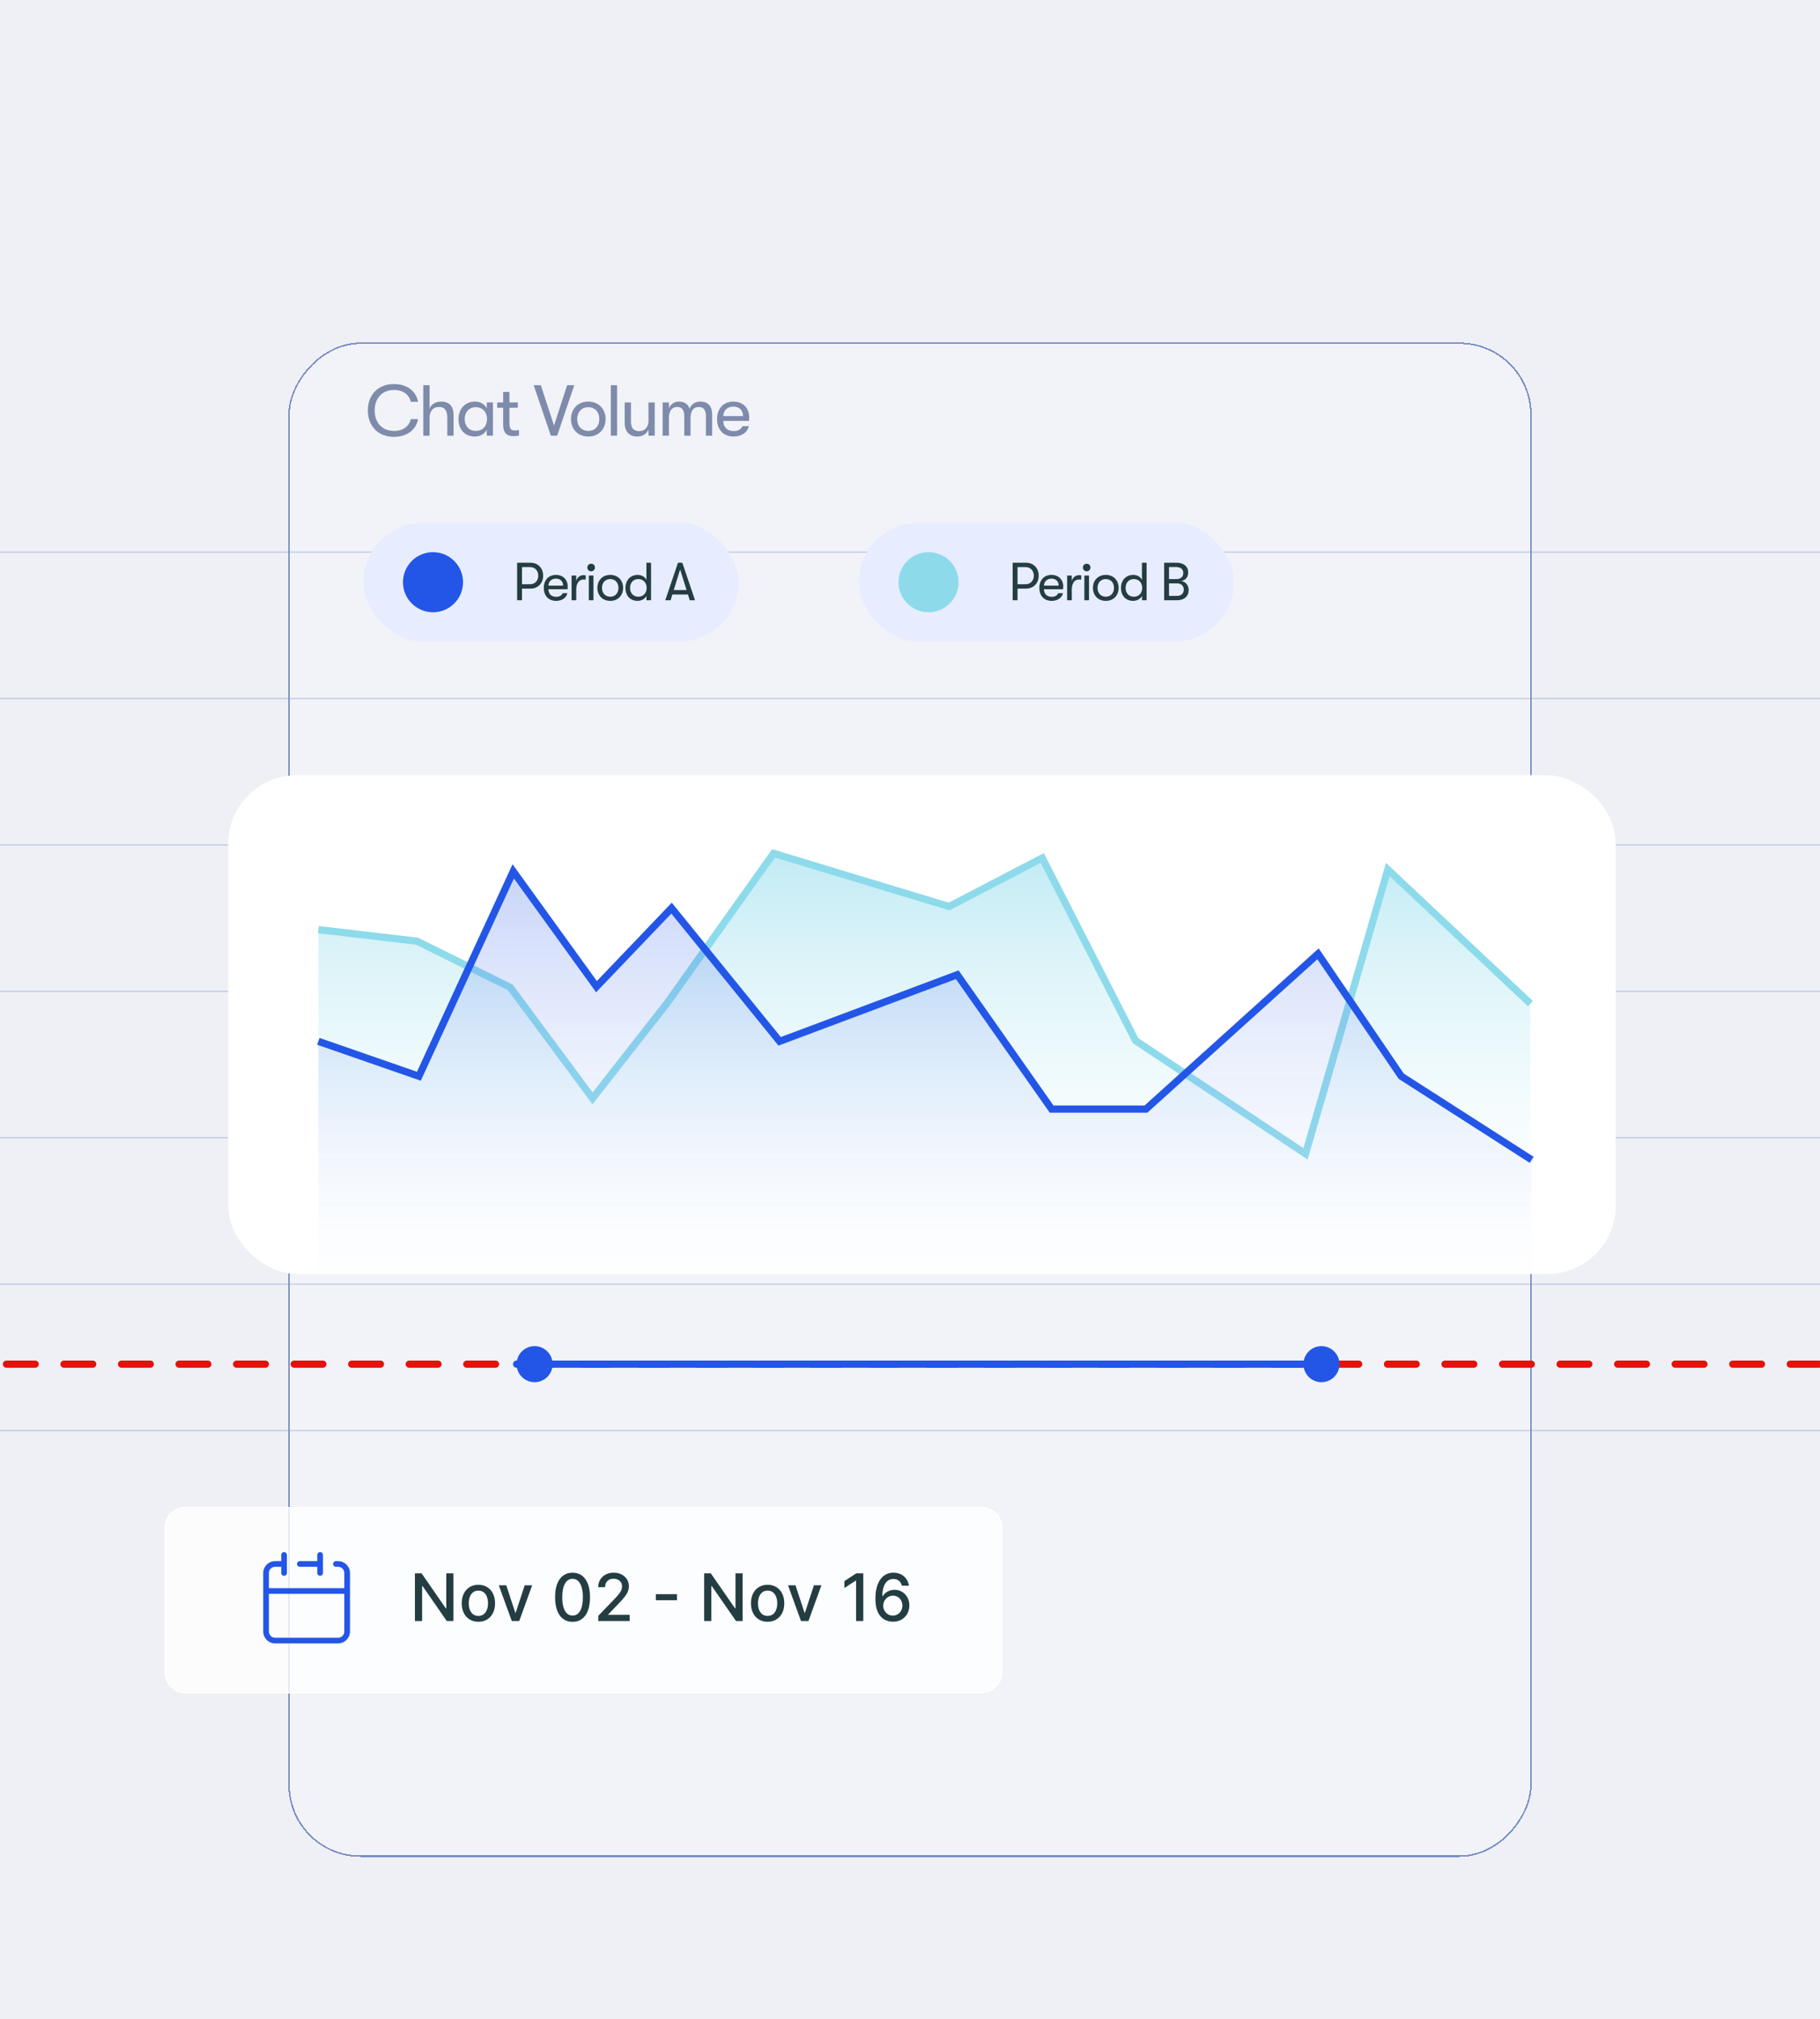 <svg width="303" height="336" viewBox="0 0 303 336" fill="none" xmlns="http://www.w3.org/2000/svg">
<g clip-path="url(#clip0_4252_849)">
<rect width="303" height="336" fill="#EEF0F6"/>
<g filter="url(#filter0_d_4252_849)">
<rect width="207" height="252" rx="12" transform="matrix(1 0 0 -1 48 299)" fill="white" fill-opacity="0.2" shape-rendering="crispEdges"/>
<rect x="0.125" y="-0.125" width="206.75" height="251.75" rx="11.875" transform="matrix(1 0 0 -1 48 298.75)" stroke="#778CC5" stroke-width="0.25" shape-rendering="crispEdges"/>
</g>
<g opacity="0.32">
<line x1="-7" y1="91.875" x2="305.5" y2="91.875" stroke="#778CC5" stroke-width="0.25"/>
<line x1="-7" y1="116.239" x2="305.5" y2="116.238" stroke="#778CC5" stroke-width="0.25"/>
<line x1="-7" y1="140.602" x2="305.5" y2="140.602" stroke="#778CC5" stroke-width="0.25"/>
<line x1="-7" y1="164.966" x2="305.5" y2="164.966" stroke="#778CC5" stroke-width="0.25"/>
<line x1="-7" y1="189.329" x2="305.5" y2="189.329" stroke="#778CC5" stroke-width="0.25"/>
<line x1="-7" y1="213.693" x2="305.5" y2="213.693" stroke="#778CC5" stroke-width="0.25"/>
<line x1="-7" y1="238.057" x2="305.5" y2="238.057" stroke="#778CC5" stroke-width="0.25"/>
</g>
<path opacity="0.6" d="M65.582 72.692C62.858 72.692 61.238 70.796 61.238 68.3C61.238 65.792 62.858 63.908 65.582 63.908C67.862 63.908 69.29 65.168 69.602 66.86H68.402C68.09 65.672 67.142 64.892 65.594 64.892C63.566 64.892 62.378 66.32 62.378 68.3C62.378 70.28 63.566 71.708 65.594 71.708C67.142 71.708 68.09 70.928 68.402 69.74H69.602C69.29 71.432 67.862 72.692 65.582 72.692ZM73.448 66.824C74.816 66.824 75.512 67.616 75.512 69.092V72.5H74.468V69.548C74.468 68.312 74.06 67.724 73.076 67.724C72.044 67.724 71.516 68.444 71.516 69.572V72.5H70.472V64.1H71.516V67.988C71.816 67.28 72.488 66.824 73.448 66.824ZM79.068 72.644C77.304 72.644 76.332 71.372 76.332 69.74C76.332 68.108 77.376 66.824 79.092 66.824C79.968 66.824 80.688 67.256 81.036 67.94V66.968H82.068V72.5H81.036V71.528C80.688 72.212 79.896 72.644 79.068 72.644ZM79.212 71.708C80.424 71.708 81.084 70.796 81.084 69.74C81.084 68.672 80.424 67.76 79.212 67.76C78.072 67.76 77.364 68.6 77.364 69.74C77.364 70.868 78.072 71.708 79.212 71.708ZM85.702 71.624C85.918 71.624 86.242 71.6 86.398 71.564V72.488C86.194 72.536 85.822 72.572 85.474 72.572C84.814 72.572 83.77 72.452 83.77 70.664V67.844H82.774V66.968H83.77V65.216H84.814V66.968H86.206V67.844H84.814V70.436C84.814 71.492 85.174 71.624 85.702 71.624ZM91.707 72.5L88.851 64.1H90.039L92.235 70.796L94.419 64.1H95.607L92.763 72.5H91.707ZM97.941 72.644C96.141 72.644 95.061 71.348 95.061 69.728C95.061 68.12 96.141 66.824 97.941 66.824C99.729 66.824 100.821 68.12 100.821 69.728C100.821 71.348 99.729 72.644 97.941 72.644ZM97.941 71.708C99.105 71.708 99.777 70.844 99.777 69.728C99.777 68.624 99.105 67.76 97.941 67.76C96.777 67.76 96.093 68.624 96.093 69.74C96.093 70.844 96.777 71.708 97.941 71.708ZM101.693 72.5V64.1H102.737V72.5H101.693ZM106.1 72.644C104.864 72.644 104 71.9 104 70.376V66.968H105.044V70.124C105.044 71.108 105.404 71.744 106.388 71.744C107.528 71.744 107.96 70.868 107.96 69.992V66.968H109.004V72.5H107.96V71.492C107.66 72.176 107.012 72.644 106.1 72.644ZM110.319 72.5V66.968H111.363V67.976C111.567 67.376 112.143 66.824 113.019 66.824C113.991 66.824 114.579 67.28 114.795 68.012C115.035 67.352 115.707 66.824 116.571 66.824C118.059 66.824 118.563 67.784 118.563 68.996V72.5H117.519V69.2C117.519 68.156 117.063 67.724 116.319 67.724C115.503 67.724 114.963 68.276 114.963 69.62V72.5H113.919V69.272C113.919 68.084 113.415 67.724 112.731 67.724C111.891 67.724 111.363 68.324 111.363 69.62V72.5H110.319ZM124.731 69.416C124.731 69.656 124.719 69.776 124.695 70.04H120.411C120.435 71.108 121.095 71.732 122.151 71.732C122.883 71.732 123.387 71.432 123.615 70.916H124.659C124.467 71.936 123.447 72.644 122.151 72.644C120.447 72.644 119.379 71.516 119.379 69.728C119.379 67.964 120.459 66.824 122.103 66.824C123.675 66.824 124.731 67.892 124.731 69.416ZM120.411 69.236H123.699C123.699 68.264 123.099 67.664 122.091 67.664C121.083 67.664 120.459 68.3 120.411 69.236Z" fill="#344679"/>
<rect x="60.5" y="87" width="62.467" height="19.765" rx="9.882" fill="#E7EDFE"/>
<circle cx="72.088" cy="96.882" r="5" fill="#2356E7"/>
<path d="M88.331 93.638C89.553 93.638 90.427 94.539 90.427 95.797C90.427 97.046 89.553 97.947 88.331 97.947H86.904V99.882H86.092V93.638H88.331ZM88.286 97.215C89.053 97.215 89.615 96.618 89.615 95.797C89.615 94.967 89.053 94.37 88.286 94.37H86.904V97.215H88.286ZM94.513 97.59C94.513 97.768 94.504 97.858 94.486 98.054H91.302C91.32 98.848 91.81 99.311 92.595 99.311C93.139 99.311 93.514 99.088 93.683 98.705H94.46C94.317 99.463 93.559 99.989 92.595 99.989C91.329 99.989 90.535 99.151 90.535 97.822C90.535 96.511 91.338 95.663 92.559 95.663C93.728 95.663 94.513 96.457 94.513 97.59ZM91.302 97.456H93.746C93.746 96.734 93.3 96.288 92.551 96.288C91.801 96.288 91.338 96.76 91.302 97.456ZM95.16 99.882V95.77H95.936V96.707C96.105 96.011 96.631 95.708 97.14 95.708C97.282 95.708 97.416 95.717 97.514 95.743V96.457C97.381 96.43 97.282 96.43 97.131 96.43C96.319 96.43 95.936 97.171 95.936 98.081V99.882H95.16ZM98.418 95.066C98.044 95.066 97.785 94.789 97.785 94.441C97.785 94.084 98.044 93.808 98.418 93.808C98.784 93.808 99.043 94.084 99.043 94.441C99.043 94.789 98.784 95.066 98.418 95.066ZM98.026 99.882V95.77H98.802V99.882H98.026ZM101.597 99.989C100.259 99.989 99.456 99.026 99.456 97.822C99.456 96.626 100.259 95.663 101.597 95.663C102.926 95.663 103.737 96.626 103.737 97.822C103.737 99.026 102.926 99.989 101.597 99.989ZM101.597 99.294C102.462 99.294 102.961 98.651 102.961 97.822C102.961 97.001 102.462 96.359 101.597 96.359C100.731 96.359 100.223 97.001 100.223 97.831C100.223 98.651 100.731 99.294 101.597 99.294ZM107.613 93.638H108.389V99.882H107.622V99.16C107.363 99.668 106.774 99.989 106.159 99.989C104.848 99.989 104.125 99.044 104.125 97.831C104.125 96.618 104.901 95.663 106.177 95.663C106.828 95.663 107.363 95.984 107.622 96.493V96.065H107.613V93.638ZM106.266 99.294C107.167 99.294 107.657 98.616 107.657 97.831C107.657 97.037 107.167 96.359 106.266 96.359C105.419 96.359 104.892 96.983 104.892 97.831C104.892 98.669 105.419 99.294 106.266 99.294ZM114.827 99.882L114.533 98.928H111.937L111.642 99.882H110.759L112.873 93.638H113.596L115.71 99.882H114.827ZM112.169 98.188H114.301L113.23 94.762L112.169 98.188Z" fill="#243D42"/>
<rect x="143" y="87" width="62.467" height="19.765" rx="9.882" fill="#E7EDFE"/>
<circle cx="154.588" cy="96.882" r="5" fill="#8DDAEB"/>
<path d="M170.831 93.638C172.053 93.638 172.927 94.539 172.927 95.797C172.927 97.046 172.053 97.947 170.831 97.947H169.404V99.882H168.592V93.638H170.831ZM170.786 97.215C171.553 97.215 172.115 96.618 172.115 95.797C172.115 94.967 171.553 94.37 170.786 94.37H169.404V97.215H170.786ZM177.013 97.59C177.013 97.768 177.004 97.858 176.986 98.054H173.802C173.82 98.848 174.31 99.311 175.095 99.311C175.639 99.311 176.014 99.088 176.183 98.705H176.959C176.817 99.463 176.059 99.989 175.095 99.989C173.829 99.989 173.035 99.151 173.035 97.822C173.035 96.511 173.837 95.663 175.06 95.663C176.228 95.663 177.013 96.457 177.013 97.59ZM173.802 97.456H176.246C176.246 96.734 175.8 96.288 175.051 96.288C174.301 96.288 173.837 96.76 173.802 97.456ZM177.66 99.882V95.77H178.436V96.707C178.605 96.011 179.131 95.708 179.64 95.708C179.783 95.708 179.916 95.717 180.014 95.743V96.457C179.881 96.43 179.783 96.43 179.631 96.43C178.819 96.43 178.436 97.171 178.436 98.081V99.882H177.66ZM180.918 95.066C180.544 95.066 180.285 94.789 180.285 94.441C180.285 94.084 180.544 93.808 180.918 93.808C181.284 93.808 181.543 94.084 181.543 94.441C181.543 94.789 181.284 95.066 180.918 95.066ZM180.526 99.882V95.77H181.302V99.882H180.526ZM184.097 99.989C182.759 99.989 181.956 99.026 181.956 97.822C181.956 96.626 182.759 95.663 184.097 95.663C185.426 95.663 186.237 96.626 186.237 97.822C186.237 99.026 185.426 99.989 184.097 99.989ZM184.097 99.294C184.962 99.294 185.461 98.651 185.461 97.822C185.461 97.001 184.962 96.359 184.097 96.359C183.231 96.359 182.723 97.001 182.723 97.831C182.723 98.651 183.231 99.294 184.097 99.294ZM190.113 93.638H190.889V99.882H190.122V99.16C189.863 99.668 189.274 99.989 188.659 99.989C187.348 99.989 186.625 99.044 186.625 97.831C186.625 96.618 187.401 95.663 188.677 95.663C189.328 95.663 189.863 95.984 190.122 96.493V96.065H190.113V93.638ZM188.766 99.294C189.667 99.294 190.157 98.616 190.157 97.831C190.157 97.037 189.667 96.359 188.766 96.359C187.919 96.359 187.392 96.983 187.392 97.831C187.392 98.669 187.919 99.294 188.766 99.294ZM196.631 96.689C197.309 96.769 197.889 97.304 197.889 98.179C197.889 99.231 197.149 99.882 195.953 99.882H193.812V93.638H195.864C197.068 93.638 197.809 94.245 197.809 95.253C197.809 96.1 197.345 96.555 196.631 96.689ZM195.837 94.361H194.624V96.359H195.891C196.56 96.359 196.997 95.975 196.997 95.36C196.997 94.718 196.56 94.361 195.837 94.361ZM195.944 99.16C196.64 99.16 197.077 98.767 197.077 98.098C197.077 97.483 196.631 97.073 196.007 97.073H194.624V99.16H195.944Z" fill="#243D42"/>
<g filter="url(#filter1_bd_4252_849)">
<path d="M27.352 252.541C27.352 250.585 28.937 249 30.893 249H163.358C165.314 249 166.899 250.585 166.899 252.541V276.519C166.899 278.475 165.314 280.06 163.358 280.06H30.893C28.937 280.06 27.352 278.475 27.352 276.519V252.541Z" fill="white" fill-opacity="0.8" shape-rendering="crispEdges"/>
<path d="M27.438 252.541C27.438 250.632 28.985 249.086 30.893 249.086H163.358C165.266 249.086 166.813 250.632 166.813 252.541V276.519C166.813 278.427 165.266 279.974 163.358 279.974H30.893C28.985 279.974 27.438 278.427 27.438 276.519V252.541Z" stroke="white" stroke-width="0.171" shape-rendering="crispEdges"/>
<path d="M53.294 258.53V257.03M53.294 258.53V260.03M53.294 258.53H49.919M44.294 263.03V269.78C44.294 270.178 44.452 270.559 44.734 270.841C45.015 271.122 45.396 271.28 45.794 271.28H56.294C56.692 271.28 57.074 271.122 57.355 270.841C57.636 270.559 57.794 270.178 57.794 269.78V263.03M44.294 263.03H57.794M44.294 263.03V260.03C44.294 259.632 44.452 259.251 44.734 258.969C45.015 258.688 45.396 258.53 45.794 258.53H47.294M57.794 263.03V260.03C57.794 259.632 57.636 259.251 57.355 258.969C57.074 258.688 56.692 258.53 56.294 258.53H55.919M47.294 257.03V260.03" stroke="#2356E7" stroke-width="0.946" stroke-linecap="round" stroke-linejoin="round"/>
<path d="M75.483 260.094V268.03H74.383L70.349 262.21H70.276V268.03H69.078V260.094H70.186L74.224 265.922H74.297V260.094H75.483ZM79.644 268.15C79.086 268.15 78.599 268.022 78.183 267.766C77.767 267.511 77.444 267.153 77.214 266.693C76.984 266.233 76.869 265.696 76.869 265.081C76.869 264.464 76.984 263.924 77.214 263.462C77.444 262.999 77.767 262.64 78.183 262.384C78.599 262.129 79.086 262.001 79.644 262.001C80.201 262.001 80.688 262.129 81.104 262.384C81.52 262.64 81.843 262.999 82.073 263.462C82.303 263.924 82.418 264.464 82.418 265.081C82.418 265.696 82.303 266.233 82.073 266.693C81.843 267.153 81.52 267.511 81.104 267.766C80.688 268.022 80.201 268.15 79.644 268.15ZM79.647 267.177C80.009 267.177 80.309 267.082 80.546 266.891C80.784 266.699 80.96 266.445 81.073 266.127C81.19 265.81 81.248 265.46 81.248 265.077C81.248 264.698 81.19 264.349 81.073 264.031C80.96 263.711 80.784 263.454 80.546 263.26C80.309 263.066 80.009 262.969 79.647 262.969C79.283 262.969 78.981 263.066 78.741 263.26C78.503 263.454 78.326 263.711 78.21 264.031C78.096 264.349 78.04 264.698 78.04 265.077C78.04 265.46 78.096 265.81 78.21 266.127C78.326 266.445 78.503 266.699 78.741 266.891C78.981 267.082 79.283 267.177 79.647 267.177ZM88.6 262.078L86.442 268.03H85.202L83.04 262.078H84.284L85.791 266.658H85.853L87.356 262.078H88.6ZM95.323 268.162C94.711 268.159 94.188 267.997 93.754 267.677C93.32 267.357 92.988 266.891 92.758 266.278C92.528 265.666 92.413 264.929 92.413 264.066C92.413 263.206 92.528 262.471 92.758 261.861C92.991 261.252 93.324 260.787 93.758 260.466C94.195 260.146 94.716 259.986 95.323 259.986C95.93 259.986 96.451 260.147 96.885 260.47C97.319 260.791 97.651 261.256 97.881 261.865C98.113 262.472 98.229 263.206 98.229 264.066C98.229 264.931 98.114 265.67 97.885 266.282C97.655 266.892 97.323 267.358 96.889 267.681C96.455 268.001 95.933 268.162 95.323 268.162ZM95.323 267.127C95.861 267.127 96.28 266.865 96.583 266.34C96.887 265.816 97.04 265.058 97.04 264.066C97.04 263.407 96.97 262.851 96.831 262.396C96.694 261.939 96.496 261.593 96.238 261.358C95.982 261.12 95.677 261.001 95.323 261.001C94.789 261.001 94.369 261.265 94.064 261.792C93.759 262.319 93.606 263.077 93.603 264.066C93.603 264.727 93.671 265.287 93.808 265.744C93.948 266.198 94.145 266.543 94.401 266.778C94.657 267.011 94.964 267.127 95.323 267.127ZM99.604 268.03V267.162L102.289 264.38C102.576 264.078 102.812 263.813 102.998 263.586C103.187 263.356 103.327 263.137 103.42 262.931C103.513 262.724 103.56 262.505 103.56 262.272C103.56 262.009 103.498 261.781 103.374 261.59C103.25 261.396 103.081 261.248 102.866 261.145C102.652 261.039 102.41 260.986 102.142 260.986C101.858 260.986 101.61 261.044 101.398 261.16C101.186 261.276 101.023 261.44 100.91 261.652C100.796 261.864 100.739 262.112 100.739 262.396H99.596C99.596 261.913 99.707 261.491 99.929 261.129C100.151 260.767 100.456 260.487 100.844 260.288C101.231 260.087 101.672 259.986 102.165 259.986C102.664 259.986 103.103 260.085 103.482 260.284C103.865 260.481 104.163 260.749 104.377 261.09C104.592 261.429 104.699 261.811 104.699 262.237C104.699 262.532 104.644 262.82 104.532 263.101C104.424 263.383 104.234 263.697 103.963 264.043C103.692 264.386 103.315 264.803 102.831 265.294L101.254 266.945V267.003H104.827V268.03H99.604ZM112.705 263.558V264.566H109.187V263.558H112.705ZM123.635 260.094V268.03H122.534L118.501 262.21H118.427V268.03H117.23V260.094H118.338L122.375 265.922H122.449V260.094H123.635ZM127.795 268.15C127.237 268.15 126.75 268.022 126.334 267.766C125.918 267.511 125.595 267.153 125.366 266.693C125.136 266.233 125.021 265.696 125.021 265.081C125.021 264.464 125.136 263.924 125.366 263.462C125.595 262.999 125.918 262.64 126.334 262.384C126.75 262.129 127.237 262.001 127.795 262.001C128.353 262.001 128.84 262.129 129.256 262.384C129.672 262.64 129.994 262.999 130.224 263.462C130.454 263.924 130.569 264.464 130.569 265.081C130.569 265.696 130.454 266.233 130.224 266.693C129.994 267.153 129.672 267.511 129.256 267.766C128.84 268.022 128.353 268.15 127.795 268.15ZM127.799 267.177C128.16 267.177 128.46 267.082 128.698 266.891C128.935 266.699 129.111 266.445 129.225 266.127C129.341 265.81 129.399 265.46 129.399 265.077C129.399 264.698 129.341 264.349 129.225 264.031C129.111 263.711 128.935 263.454 128.698 263.26C128.46 263.066 128.16 262.969 127.799 262.969C127.435 262.969 127.132 263.066 126.892 263.26C126.654 263.454 126.478 263.711 126.361 264.031C126.248 264.349 126.191 264.698 126.191 265.077C126.191 265.46 126.248 265.81 126.361 266.127C126.478 266.445 126.654 266.699 126.892 266.891C127.132 267.082 127.435 267.177 127.799 267.177ZM136.751 262.078L134.593 268.03H133.353L131.191 262.078H132.435L133.942 266.658H134.004L135.507 262.078H136.751ZM143.723 260.094V268.03H142.522V261.296H142.475L140.576 262.536V261.389L142.556 260.094H143.723ZM148.64 268.138C148.286 268.133 147.937 268.069 147.593 267.945C147.253 267.821 146.943 267.614 146.664 267.325C146.385 267.035 146.161 266.647 145.993 266.158C145.828 265.67 145.745 265.061 145.745 264.329C145.745 263.637 145.814 263.022 145.951 262.485C146.09 261.948 146.29 261.495 146.551 261.125C146.812 260.753 147.127 260.47 147.497 260.277C147.866 260.083 148.281 259.986 148.74 259.986C149.213 259.986 149.633 260.079 150 260.265C150.366 260.451 150.664 260.708 150.891 261.036C151.121 261.364 151.267 261.737 151.329 262.156H150.147C150.067 261.825 149.908 261.555 149.67 261.346C149.433 261.137 149.123 261.032 148.74 261.032C148.159 261.032 147.706 261.285 147.38 261.792C147.057 262.298 146.895 263.002 146.892 263.903H146.95C147.087 263.679 147.255 263.487 147.454 263.33C147.655 263.17 147.88 263.047 148.128 262.962C148.379 262.874 148.642 262.83 148.919 262.83C149.378 262.83 149.794 262.942 150.166 263.167C150.541 263.389 150.839 263.697 151.061 264.089C151.283 264.482 151.395 264.931 151.395 265.438C151.395 265.944 151.28 266.402 151.05 266.813C150.822 267.224 150.502 267.549 150.089 267.79C149.675 268.027 149.192 268.143 148.64 268.138ZM148.636 267.131C148.941 267.131 149.213 267.056 149.453 266.906C149.694 266.756 149.883 266.555 150.023 266.302C150.162 266.049 150.232 265.766 150.232 265.453C150.232 265.148 150.164 264.871 150.027 264.62C149.892 264.37 149.706 264.171 149.469 264.023C149.234 263.876 148.965 263.803 148.663 263.803C148.433 263.803 148.22 263.846 148.024 263.934C147.83 264.022 147.659 264.144 147.512 264.298C147.365 264.453 147.249 264.632 147.163 264.833C147.081 265.032 147.039 265.243 147.039 265.465C147.039 265.762 147.108 266.037 147.245 266.29C147.384 266.543 147.574 266.747 147.814 266.902C148.057 267.055 148.331 267.131 148.636 267.131Z" fill="#243D42"/>
</g>
<g clip-path="url(#clip1_4252_849)">
<rect width="83" height="231" rx="11.4" transform="matrix(-4.37114e-08 -1 -1 4.37114e-08 269 212)" fill="white"/>
<path d="M69.435 156.615L53 154.692V215.5H254.786V167L231.046 144.692L217.35 192L189.046 173.154L173.524 142.769L158.002 150.846L128.784 142L111 167L98.653 182.769L84.957 164.308L69.435 156.615Z" fill="url(#paint0_linear_4252_849)"/>
<path d="M53 154.692L69.435 156.615L84.957 164.308L98.653 182.769L111 167L128.784 142L158.002 150.846L173.524 142.769L189.046 173.154L217.35 192L231.046 144.692L254.786 167" stroke="#8DDAEB" stroke-width="1.2"/>
<path d="M69.737 179.089L53 173.28V223.5H255V193L233.288 179.089L219.428 158.72L190.784 184.554H175.075L159.367 162.197L129.798 173.28L111.801 151.115L99.306 164.185L85.445 145L69.737 179.089Z" fill="url(#paint1_linear_4252_849)"/>
<path d="M53 173.28L69.737 179.089L85.445 145L99.306 164.185L111.801 151.115L129.798 173.28L159.367 162.197L175.075 184.554H190.784L219.428 158.72L233.288 179.089L255 193" stroke="#2356E7" stroke-width="1.2"/>
</g>
<path d="M322 227L-25 227" stroke="#E3120A" stroke-width="1.198" stroke-linecap="round" stroke-dasharray="4.79 4.79"/>
<path d="M86 227H217.955" stroke="#2356E7" stroke-width="1.198" stroke-linecap="round"/>
<ellipse cx="89" cy="227" rx="3" ry="3" transform="rotate(-90 89 227)" fill="#2356E7"/>
<ellipse cx="220" cy="227" rx="3" ry="3" transform="rotate(-90 220 227)" fill="#2356E7"/>
</g>
<defs>
<filter id="filter0_d_4252_849" x="25" y="34" width="253" height="298" filterUnits="userSpaceOnUse" color-interpolation-filters="sRGB">
<feFlood flood-opacity="0" result="BackgroundImageFix"/>
<feColorMatrix in="SourceAlpha" type="matrix" values="0 0 0 0 0 0 0 0 0 0 0 0 0 0 0 0 0 0 127 0" result="hardAlpha"/>
<feMorphology radius="5" operator="erode" in="SourceAlpha" result="effect1_dropShadow_4252_849"/>
<feOffset dy="10"/>
<feGaussianBlur stdDeviation="14"/>
<feComposite in2="hardAlpha" operator="out"/>
<feColorMatrix type="matrix" values="0 0 0 0 0 0 0 0 0 0 0 0 0 0 0 0 0 0 0.15 0"/>
<feBlend mode="normal" in2="BackgroundImageFix" result="effect1_dropShadow_4252_849"/>
<feBlend mode="normal" in="SourceGraphic" in2="effect1_dropShadow_4252_849" result="shape"/>
</filter>
<filter id="filter1_bd_4252_849" x="20.496" y="242.144" width="153.26" height="44.773" filterUnits="userSpaceOnUse" color-interpolation-filters="sRGB">
<feFlood flood-opacity="0" result="BackgroundImageFix"/>
<feGaussianBlur in="BackgroundImageFix" stdDeviation="3.428"/>
<feComposite in2="SourceAlpha" operator="in" result="effect1_backgroundBlur_4252_849"/>
<feColorMatrix in="SourceAlpha" type="matrix" values="0 0 0 0 0 0 0 0 0 0 0 0 0 0 0 0 0 0 127 0" result="hardAlpha"/>
<feOffset dy="1.714"/>
<feGaussianBlur stdDeviation="0.857"/>
<feComposite in2="hardAlpha" operator="out"/>
<feColorMatrix type="matrix" values="0 0 0 0 0 0 0 0 0 0 0 0 0 0 0 0 0 0 0.1 0"/>
<feBlend mode="normal" in2="effect1_backgroundBlur_4252_849" result="effect2_dropShadow_4252_849"/>
<feBlend mode="normal" in="SourceGraphic" in2="effect2_dropShadow_4252_849" result="shape"/>
</filter>
<linearGradient id="paint0_linear_4252_849" x1="153.893" y1="142" x2="153.893" y2="215.5" gradientUnits="userSpaceOnUse">
<stop stop-color="#8DDAEB" stop-opacity="0.54"/>
<stop offset="1" stop-color="white" stop-opacity="0"/>
</linearGradient>
<linearGradient id="paint1_linear_4252_849" x1="154" y1="145" x2="154" y2="223.5" gradientUnits="userSpaceOnUse">
<stop stop-color="#2356E7" stop-opacity="0.25"/>
<stop offset="1" stop-color="white" stop-opacity="0"/>
</linearGradient>
<clipPath id="clip0_4252_849">
<rect width="303" height="336" fill="white"/>
</clipPath>
<clipPath id="clip1_4252_849">
<rect width="83" height="231" fill="white" transform="translate(38 212) rotate(-90)"/>
</clipPath>
</defs>
</svg>
